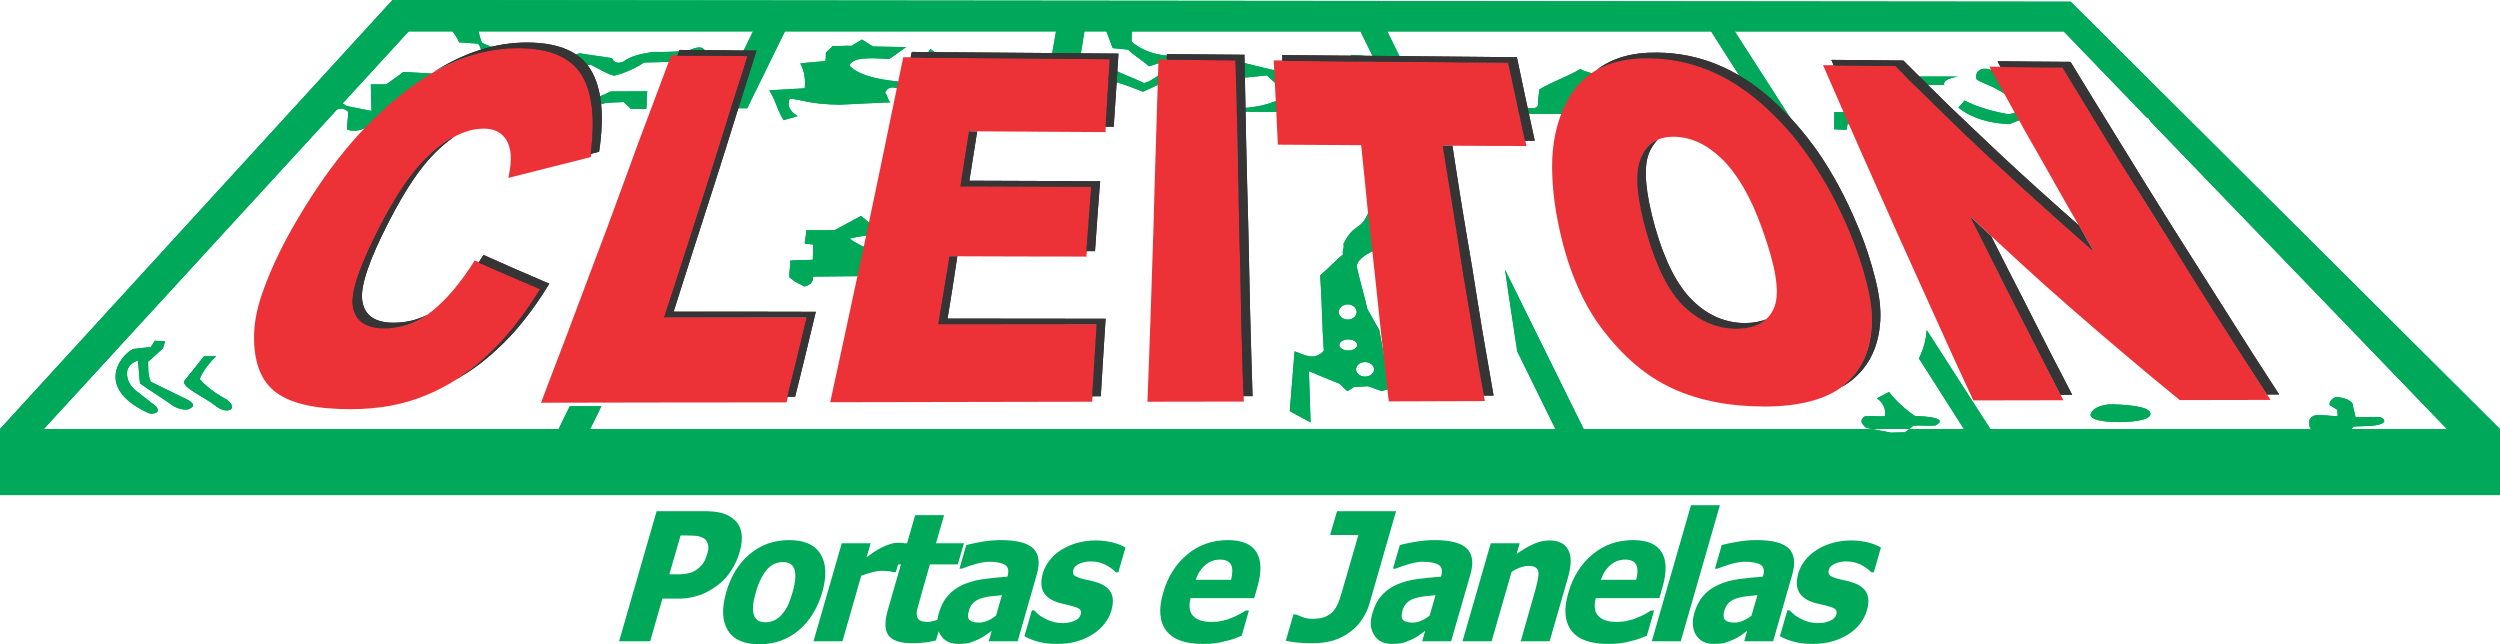<?xml version="1.0" encoding="UTF-8"?>
<!DOCTYPE svg PUBLIC "-//W3C//DTD SVG 1.1//EN" "http://www.w3.org/Graphics/SVG/1.1/DTD/svg11.dtd">
<!-- Creator: CorelDRAW X8 -->
<svg xmlns="http://www.w3.org/2000/svg" xml:space="preserve" width="312.81mm" height="80.614mm" version="1.1" style="shape-rendering:geometricPrecision; text-rendering:geometricPrecision; image-rendering:optimizeQuality; fill-rule:evenodd; clip-rule:evenodd"
viewBox="0 0 15123 3897"
 xmlns:xlink="http://www.w3.org/1999/xlink">
 <defs>
  <style type="text/css">
   <![CDATA[
    .fil2 {fill:#373435}
    .fil1 {fill:#ED3237}
    .fil0 {fill:#00A859}
    .fil3 {fill:#00A859;fill-rule:nonzero}
   ]]>
  </style>
 </defs>
 <g id="Camada_x0020_1">
  <g id="_2944833788848">
   <path class="fil0" d="M9133 687c-9,-11 -18,-29 -24,-56 46,8 93,15 140,23 30,1 62,4 54,-39 3,-25 6,-50 9,-74 82,-50 165,-74 248,-124 34,22 68,19 103,40 -24,22 -49,44 -73,65 3,21 -3,38 0,58 64,1 109,15 173,16 -10,38 -19,57 -70,82 13,9 25,18 38,27 -9,15 -17,30 -26,45 -65,1 -130,1 -195,2 -11,0 -22,1 -33,1 -5,-21 -9,-42 -13,-64 -111,0 -221,-1 -331,-2zm-2524 -224c112,19 204,51 306,92 72,-34 145,-69 218,-103 34,4 67,7 101,10 22,9 44,17 66,26 35,-19 70,-37 104,-55 24,0 49,0 73,0 9,13 18,26 27,39 53,-5 106,-11 159,-16 18,16 36,32 54,49 40,-15 79,-30 119,-45 43,-10 86,-20 129,-29 46,3 90,12 130,32 55,-41 109,-83 163,-125 -27,-2 -55,-4 -82,-6 -14,22 -39,40 -72,56 -56,-8 -93,-3 -150,-11 -13,14 -46,20 -59,34 -65,6 -129,7 -194,12 -61,-14 -121,-29 -181,-44 -55,-2 -109,-5 -164,-8 -8,18 -17,36 -25,53 -50,0 -99,-1 -148,-2 -53,-2 -90,0 -143,-1 -23,33 -72,66 -118,82 -60,-29 -122,-51 -182,-80 -39,5 -62,-5 -100,0 -11,15 -20,26 -31,40zm588 135c53,19 107,37 161,55 131,6 255,2 353,-40 52,-6 108,-5 159,-11 24,7 44,6 68,13 -23,18 -46,30 -69,48 -50,3 -99,10 -149,14 -140,-1 -280,-2 -419,-2 -13,-13 -40,-21 -81,-24 -11,-2 -21,-4 -32,-5 3,-16 6,-32 9,-48zm-504 -408c13,33 25,69 38,101 35,3 57,6 93,9 36,36 89,66 126,101 34,-10 67,-21 100,-31 6,-11 11,-22 16,-33 -100,-8 -168,-41 -221,-85 1,-21 1,-41 2,-62l1383 0 241 493c55,0 110,0 165,1l-244 -494 1959 0 193 303c-16,28 -49,50 -115,63 -95,4 -190,8 -285,12 3,41 -36,49 -67,64 -85,-27 -169,-53 -253,-80 2,22 22,28 24,50 83,-1 153,10 149,55 38,10 76,19 114,28 30,-31 59,-62 89,-93 61,0 122,1 184,2 43,6 87,11 130,17 17,-33 37,-56 59,-72l108 171c68,18 132,43 195,74l-382 -594 1990 0 505 524c2,0 5,0 7,0 5,7 9,14 14,22l1792 1859 -578 0c4,-5 9,-10 14,-15 34,-1 69,-3 104,-4 42,-3 70,-11 81,-25 0,-18 -16,-28 -40,-29 -50,-1 -84,2 -134,1 -4,-25 -15,-57 -18,-82 -21,-27 -58,-36 -100,-40 -28,12 -41,28 -39,49 16,9 31,19 47,29 1,13 1,26 2,39 -31,-2 -61,-4 -92,-7 -33,-3 -64,-2 -80,31 2,19 -3,40 10,53l-1939 0 -385 -599c-1,15 -3,30 -5,44 -8,46 -22,89 -42,128l272 427 -2300 0 -476 -964c7,46 14,91 20,137 18,119 36,238 54,357l231 470 -5839 0 68 -138c-64,0 -128,0 -191,0l-68 138 -3114 0 1773 -1932c24,-11 47,-7 67,12 4,37 -9,73 -5,109 59,19 126,-3 167,-64 56,-15 118,-22 197,-1 56,3 111,6 167,9 23,-11 47,-21 71,-30 -4,-25 -27,-39 -56,-43 54,-11 78,-24 55,-54 -41,9 -71,10 -112,19 -56,-23 -75,-50 -50,-85 32,-35 157,-27 241,-49 63,25 141,33 239,18 55,-40 108,-57 169,-61 29,6 71,14 101,21 57,-1 94,-24 122,-69 55,-1 110,-2 165,-3 47,24 85,50 138,66 62,-15 131,-45 182,-80 88,-2 175,-4 263,-6 38,-17 76,-35 114,-53 -23,-48 -57,-34 -114,-12 -87,7 -153,8 -211,7 -66,11 -132,23 -181,61 -33,10 -55,2 -64,-23 -69,-12 -129,-18 -197,-30 -81,29 -170,51 -250,80 -36,-11 -67,-11 -86,-27 -33,22 -61,31 -94,53 -57,19 -119,29 -189,25 -55,-21 -111,-38 -155,-67 -33,22 -62,37 -94,60 -66,-4 -132,-7 -198,-11 -9,7 -19,14 -28,21 -25,18 -50,36 -75,54 -31,0 -63,0 -94,0 1,54 3,107 4,161 -50,-10 -100,-20 -151,-30 -8,-5 -16,-11 -23,-16l399 -435 265 0c14,17 28,39 41,66 39,3 74,5 114,8 20,25 19,50 22,71 22,0 54,-2 76,-3 14,11 30,18 44,29 30,1 42,-8 42,-35 -57,-26 -103,-41 -160,-67 -1,1 -15,-39 -21,-69l1660 0 -227 464c64,0 128,1 192,1l228 -465 1640 0 -84 477c59,1 118,1 178,2l78 -479 133 0zm-4319 -190l-2374 2595 0 400 14579 0 544 0 0 -400 -2597 -2585 -10152 -10zm11744 2594c-1,1 -3,1 -4,1l5 0c0,0 -1,0 -1,-1zm-3870 -2106c-115,-51 -189,-88 -290,-147 -18,34 -57,40 -75,74 44,-3 107,13 151,10 16,31 12,37 27,68 68,-7 120,2 187,-5zm1191 2129c-49,-10 -99,-19 -149,-29 -45,-35 -31,-53 -9,-70 40,-4 81,3 122,-1 7,-43 -14,-84 -49,-108 25,-13 49,-25 73,-38 42,54 95,103 158,146 13,-1 222,4 122,57 -57,4 -75,-3 -132,1 -19,14 -32,27 -52,40 -28,0 -56,1 -84,2zm1328 -172c-73,6 -117,32 -121,66 2,23 58,43 177,42 119,-1 193,-21 185,-53 -4,-29 -67,-50 -241,-55zm-604 -1848c-82,-77 -211,-103 -208,-123 -7,-46 31,-72 91,-51 36,24 49,50 85,74 26,22 74,42 100,64 5,27 -15,40 -68,36zm-279 11c69,35 155,64 267,83 64,-13 116,-40 165,-72 60,1 121,2 182,2 30,-14 60,-29 90,-44 -32,36 -68,71 -56,119 -54,-17 -107,-26 -160,-31 -72,28 -145,57 -217,86 -123,-6 -228,-36 -308,-100 12,-14 24,-28 37,-43zm-464 136c-82,2 -163,4 -244,7 -2,11 -4,23 -5,34 -31,0 -46,-3 -76,-3 -1,-42 2,-63 1,-105 62,5 104,-8 165,-3 -2,-59 4,-106 2,-165 47,0 85,-11 132,-11 32,-12 63,-24 95,-35 117,0 235,0 353,0 -59,11 -90,27 -82,51 -53,0 -106,0 -159,0 -116,65 -175,62 20,113 1,26 3,52 4,77 -52,0 -104,0 -156,-1 5,10 9,20 13,29 -23,0 -46,0 -69,0 2,4 4,8 6,12zm-3492 1811c-3,-103 -7,-206 -10,-310 60,25 120,50 180,74 26,15 29,32 55,47 4,-7 31,-17 36,-25 29,-1 58,-3 86,-5 28,10 56,20 84,30 27,-9 55,-18 83,-27 -21,-47 -41,-94 -62,-140 -12,-68 -24,-135 -36,-202 -26,-42 -46,-84 -72,-126 -18,-82 -44,-164 -62,-246 -15,-43 41,-90 170,-140 -14,-25 -7,-58 -21,-84 -19,-45 -58,-83 -76,-128 -53,133 -88,67 -156,202 6,31 -9,34 -3,64 -50,40 -88,86 -138,126 11,155 11,302 22,457 -59,64 -118,23 -177,3 -10,120 -19,241 -29,362 42,22 84,45 126,68zm225 -714c29,0 54,21 54,46 0,26 -25,46 -54,46 -30,0 -55,-20 -55,-46 0,-25 25,-46 55,-46zm3 212c30,0 54,15 54,34 0,18 -24,33 -54,33 -30,0 -54,-15 -54,-33 0,-19 24,-34 54,-34zm101 137c30,0 55,20 55,44 0,24 -25,44 -55,44 -30,0 -54,-20 -54,-44 0,-24 24,-44 54,-44zm-2070 -1730c-176,7 -306,45 -437,96 -52,-3 -104,-5 -155,-8 -15,-15 -29,-30 -43,-45 -283,-17 -365,-59 -413,-105 12,-51 118,-50 239,-41 40,-25 65,-47 104,-72 -72,-2 -128,-2 -200,-4 -27,-14 -42,-28 -69,-42 -16,14 -44,24 -59,38 -39,-2 -78,3 -117,1 -13,16 -27,25 -41,40 0,17 -1,34 -2,50 -55,8 -98,8 -153,16 27,47 32,103 27,150 -76,4 -138,8 -215,12 41,62 47,119 88,181 31,-11 53,-14 84,-25 -54,-32 -64,-70 -47,-106 84,10 129,35 304,37 107,-5 197,-10 304,-14 -19,-15 -13,-42 -32,-56 9,-25 27,-40 63,-32 46,11 91,27 137,53 47,5 94,10 141,15 31,16 63,28 100,32 18,-20 28,-40 75,-60 113,-3 189,-5 302,-8 -2,-34 17,-69 15,-103zm-339 -68c-79,-8 -151,-40 -219,-96 -18,23 -27,49 -67,64 112,10 162,41 198,110 22,-1 37,4 88,-17 11,-20 11,-41 0,-61zm-504 1145c-79,-27 -157,-55 -204,-94 103,-25 173,-21 236,-39 1,-6 3,-12 4,-18 -35,-9 -70,-17 -105,-26 -22,-18 -45,-36 -67,-54 -53,28 -106,57 -159,86 -62,2 -109,-1 -172,1 3,25 -11,56 -8,81 13,2 36,3 50,5 0,31 -2,61 -2,92 -48,3 -89,1 -137,5 4,32 -9,70 -4,103 16,7 20,18 37,26 13,10 38,17 51,28 29,-7 55,-18 55,-60 101,-1 202,-2 303,-3 29,5 58,10 87,14 9,-37 18,-74 27,-111 3,-12 6,-24 8,-36zm-1435 -878c7,-36 -1,-71 7,-107 -79,0 -143,1 -222,1 -48,26 -112,48 -177,66 -93,-13 -167,-37 -231,-61 -52,-4 -205,18 -63,55 107,9 217,38 300,86 43,-28 65,-57 143,-77 35,-2 72,-3 107,-5 14,15 30,27 44,42 27,-3 65,3 92,0zm-3005 1842c-323,-144 -190,-341 -100,-390 37,-3 72,-9 109,-12 7,-14 16,-24 23,-38 23,2 40,1 63,4 -5,14 -9,29 -14,43 -29,27 -59,53 -89,80 1,40 -2,80 16,121 74,37 153,74 227,111 47,29 30,44 -3,57 -36,2 -54,-4 -84,-19 -66,-48 -139,-91 -205,-139 -6,-42 -7,-96 -13,-138 -33,10 -62,35 -66,72 -1,51 24,89 66,119 37,29 73,57 110,86 26,32 0,48 -40,43zm330 -346c25,0 49,0 74,0 -39,36 -81,88 -100,138 55,62 110,93 168,127 69,57 -5,91 -76,32 -61,-49 -204,-110 -185,-148 40,-50 80,-99 119,-149z"/>
   <path class="fil0" d="M9133 687c-9,-11 -18,-29 -24,-56 46,8 93,15 140,23 30,1 62,4 54,-39 3,-25 6,-50 9,-74 82,-50 165,-74 248,-124 34,22 68,19 103,40 -24,22 -49,44 -73,65 3,21 -3,38 0,58 64,1 109,15 173,16 -10,38 -19,57 -70,82 13,9 25,18 38,27 -9,15 -17,30 -26,45 -65,1 -130,1 -195,2 -11,0 -22,1 -33,1 -5,-21 -9,-42 -13,-64 -111,0 -221,-1 -331,-2zm-2524 -224c112,19 204,51 306,92 72,-34 145,-69 218,-103 34,4 67,7 101,10 22,9 44,17 66,26 35,-19 70,-37 104,-55 24,0 49,0 73,0 9,13 18,26 27,39 53,-5 106,-11 159,-16 18,16 36,32 54,49 40,-15 79,-30 119,-45 43,-10 86,-20 129,-29 46,3 90,12 130,32 55,-41 109,-83 163,-125 -27,-2 -55,-4 -82,-6 -14,22 -39,40 -72,56 -56,-8 -93,-3 -150,-11 -13,14 -46,20 -59,34 -65,6 -129,7 -194,12 -61,-14 -121,-29 -181,-44 -55,-2 -109,-5 -164,-8 -8,18 -17,36 -25,53 -50,0 -99,-1 -148,-2 -53,-2 -90,0 -143,-1 -23,33 -72,66 -118,82 -60,-29 -122,-51 -182,-80 -39,5 -62,-5 -100,0 -11,15 -20,26 -31,40zm588 135c53,19 107,37 161,55 131,6 255,2 353,-40 52,-6 108,-5 159,-11 24,7 44,6 68,13 -23,18 -46,30 -69,48 -50,3 -99,10 -149,14 -140,-1 -280,-2 -419,-2 -13,-13 -40,-21 -81,-24 -11,-2 -21,-4 -32,-5 3,-16 6,-32 9,-48zm-504 -408c13,33 25,69 38,101 35,3 57,6 93,9 36,36 89,66 126,101 34,-10 67,-21 100,-31 6,-11 11,-22 16,-33 -100,-8 -168,-41 -221,-85 1,-21 1,-41 2,-62l1383 0 241 493c55,0 110,0 165,1l-244 -494 1959 0 193 303c-16,28 -49,50 -115,63 -95,4 -190,8 -285,12 3,41 -36,49 -67,64 -85,-27 -169,-53 -253,-80 2,22 22,28 24,50 83,-1 153,10 149,55 38,10 76,19 114,28 30,-31 59,-62 89,-93 61,0 122,1 184,2 43,6 87,11 130,17 17,-33 37,-56 59,-72l108 171c68,18 132,43 195,74l-382 -594 1990 0 505 524c2,0 5,0 7,0 5,7 9,14 14,22l1792 1859 -578 0c4,-5 9,-10 14,-15 34,-1 69,-3 104,-4 42,-3 70,-11 81,-25 0,-18 -16,-28 -40,-29 -50,-1 -84,2 -134,1 -4,-25 -15,-57 -18,-82 -21,-27 -58,-36 -100,-40 -28,12 -41,28 -39,49 16,9 31,19 47,29 1,13 1,26 2,39 -31,-2 -61,-4 -92,-7 -33,-3 -64,-2 -80,31 2,19 -3,40 10,53l-1939 0 -385 -599c-1,15 -3,30 -5,44 -8,46 -22,89 -42,128l272 427 -2300 0 -476 -964c7,46 14,91 20,137 18,119 36,238 54,357l231 470 -5839 0 68 -138c-64,0 -128,0 -191,0l-68 138 -3114 0 1773 -1932c24,-11 47,-7 67,12 4,37 -9,73 -5,109 59,19 126,-3 167,-64 56,-15 118,-22 197,-1 56,3 111,6 167,9 23,-11 47,-21 71,-30 -4,-25 -27,-39 -56,-43 54,-11 78,-24 55,-54 -41,9 -71,10 -112,19 -56,-23 -75,-50 -50,-85 32,-35 157,-27 241,-49 63,25 141,33 239,18 55,-40 108,-57 169,-61 29,6 71,14 101,21 57,-1 94,-24 122,-69 55,-1 110,-2 165,-3 47,24 85,50 138,66 62,-15 131,-45 182,-80 88,-2 175,-4 263,-6 38,-17 76,-35 114,-53 -23,-48 -57,-34 -114,-12 -87,7 -153,8 -211,7 -66,11 -132,23 -181,61 -33,10 -55,2 -64,-23 -69,-12 -129,-18 -197,-30 -81,29 -170,51 -250,80 -36,-11 -67,-11 -86,-27 -33,22 -61,31 -94,53 -57,19 -119,29 -189,25 -55,-21 -111,-38 -155,-67 -33,22 -62,37 -94,60 -66,-4 -132,-7 -198,-11 -9,7 -19,14 -28,21 -25,18 -50,36 -75,54 -31,0 -63,0 -94,0 1,54 3,107 4,161 -50,-10 -100,-20 -151,-30 -8,-5 -16,-11 -23,-16l399 -435 265 0c14,17 28,39 41,66 39,3 74,5 114,8 20,25 19,50 22,71 22,0 54,-2 76,-3 14,11 30,18 44,29 30,1 42,-8 42,-35 -57,-26 -103,-41 -160,-67 -1,1 -15,-39 -21,-69l1660 0 -227 464c64,0 128,1 192,1l228 -465 1640 0 -84 477c59,1 118,1 178,2l78 -479 133 0zm-4319 -190l-2374 2595 0 374 14579 0 544 0 0 -374 -2597 -2585 -10152 -10zm11744 2594c-1,1 -3,1 -4,1l5 0c0,0 -1,0 -1,-1zm-3870 -2106c-115,-51 -189,-88 -290,-147 -18,34 -57,40 -75,74 44,-3 107,13 151,10 16,31 12,37 27,68 68,-7 120,2 187,-5zm1191 2129c-49,-10 -99,-19 -149,-29 -45,-35 -31,-53 -9,-70 40,-4 81,3 122,-1 7,-43 -14,-84 -49,-108 25,-13 49,-25 73,-38 42,54 95,103 158,146 13,-1 222,4 122,57 -57,4 -75,-3 -132,1 -19,14 -32,27 -52,40 -28,0 -56,1 -84,2zm1328 -172c-73,6 -117,32 -121,66 2,23 58,43 177,42 119,-1 193,-21 185,-53 -4,-29 -67,-50 -241,-55zm-604 -1848c-82,-77 -211,-103 -208,-123 -7,-46 31,-72 91,-51 36,24 49,50 85,74 26,22 74,42 100,64 5,27 -15,40 -68,36zm-279 11c69,35 155,64 267,83 64,-13 116,-40 165,-72 60,1 121,2 182,2 30,-14 60,-29 90,-44 -32,36 -68,71 -56,119 -54,-17 -107,-26 -160,-31 -72,28 -145,57 -217,86 -123,-6 -228,-36 -308,-100 12,-14 24,-28 37,-43zm-464 136c-82,2 -163,4 -244,7 -2,11 -4,23 -5,34 -31,0 -46,-3 -76,-3 -1,-42 2,-63 1,-105 62,5 104,-8 165,-3 -2,-59 4,-106 2,-165 47,0 85,-11 132,-11 32,-12 63,-24 95,-35 117,0 235,0 353,0 -59,11 -90,27 -82,51 -53,0 -106,0 -159,0 -116,65 -175,62 20,113 1,26 3,52 4,77 -52,0 -104,0 -156,-1 5,10 9,20 13,29 -23,0 -46,0 -69,0 2,4 4,8 6,12zm-3492 1811c-3,-103 -7,-206 -10,-310 60,25 120,50 180,74 26,15 29,32 55,47 4,-7 31,-17 36,-25 29,-1 58,-3 86,-5 28,10 56,20 84,30 27,-9 55,-18 83,-27 -21,-47 -41,-94 -62,-140 -12,-68 -24,-135 -36,-202 -26,-42 -46,-84 -72,-126 -18,-82 -44,-164 -62,-246 -15,-43 41,-90 170,-140 -14,-25 -7,-58 -21,-84 -19,-45 -58,-83 -76,-128 -53,133 -88,67 -156,202 6,31 -9,34 -3,64 -50,40 -88,86 -138,126 11,155 11,302 22,457 -59,64 -118,23 -177,3 -10,120 -19,241 -29,362 42,22 84,45 126,68zm225 -714c29,0 54,21 54,46 0,26 -25,46 -54,46 -30,0 -55,-20 -55,-46 0,-25 25,-46 55,-46zm3 212c30,0 54,15 54,34 0,18 -24,33 -54,33 -30,0 -54,-15 -54,-33 0,-19 24,-34 54,-34zm101 137c30,0 55,20 55,44 0,24 -25,44 -55,44 -30,0 -54,-20 -54,-44 0,-24 24,-44 54,-44zm-2070 -1730c-176,7 -306,45 -437,96 -52,-3 -104,-5 -155,-8 -15,-15 -29,-30 -43,-45 -283,-17 -365,-59 -413,-105 12,-51 118,-50 239,-41 40,-25 65,-47 104,-72 -72,-2 -128,-2 -200,-4 -27,-14 -42,-28 -69,-42 -16,14 -44,24 -59,38 -39,-2 -78,3 -117,1 -13,16 -27,25 -41,40 0,17 -1,34 -2,50 -55,8 -98,8 -153,16 27,47 32,103 27,150 -76,4 -138,8 -215,12 41,62 47,119 88,181 31,-11 53,-14 84,-25 -54,-32 -64,-70 -47,-106 84,10 129,35 304,37 107,-5 197,-10 304,-14 -19,-15 -13,-42 -32,-56 9,-25 27,-40 63,-32 46,11 91,27 137,53 47,5 94,10 141,15 31,16 63,28 100,32 18,-20 28,-40 75,-60 113,-3 189,-5 302,-8 -2,-34 17,-69 15,-103zm-339 -68c-79,-8 -151,-40 -219,-96 -18,23 -27,49 -67,64 112,10 162,41 198,110 22,-1 37,4 88,-17 11,-20 11,-41 0,-61zm-504 1145c-79,-27 -157,-55 -204,-94 103,-25 173,-21 236,-39 1,-6 3,-12 4,-18 -35,-9 -70,-17 -105,-26 -22,-18 -45,-36 -67,-54 -53,28 -106,57 -159,86 -62,2 -109,-1 -172,1 3,25 -11,56 -8,81 13,2 36,3 50,5 0,31 -2,61 -2,92 -48,3 -89,1 -137,5 4,32 -9,70 -4,103 16,7 20,18 37,26 13,10 38,17 51,28 29,-7 55,-18 55,-60 101,-1 202,-2 303,-3 29,5 58,10 87,14 9,-37 18,-74 27,-111 3,-12 6,-24 8,-36zm-1435 -878c7,-36 -1,-71 7,-107 -79,0 -143,1 -222,1 -48,26 -112,48 -177,66 -93,-13 -167,-37 -231,-61 -52,-4 -205,18 -63,55 107,9 217,38 300,86 43,-28 65,-57 143,-77 35,-2 72,-3 107,-5 14,15 30,27 44,42 27,-3 65,3 92,0zm-3005 1842c-323,-144 -190,-341 -100,-390 37,-3 72,-9 109,-12 7,-14 16,-24 23,-38 23,2 40,1 63,4 -5,14 -9,29 -14,43 -29,27 -59,53 -89,80 1,40 -2,80 16,121 74,37 153,74 227,111 47,29 30,44 -3,57 -36,2 -54,-4 -84,-19 -66,-48 -139,-91 -205,-139 -6,-42 -7,-96 -13,-138 -33,10 -62,35 -66,72 -1,51 24,89 66,119 37,29 73,57 110,86 26,32 0,48 -40,43zm330 -346c25,0 49,0 74,0 -39,36 -81,88 -100,138 55,62 110,93 168,127 69,57 -5,91 -76,32 -61,-49 -204,-110 -185,-148 40,-50 80,-99 119,-149z"/>
   <g>
    <path class="fil1" d="M2872 1575c130,58 263,116 398,174 -98,160 -203,293 -320,400 -117,108 -243,189 -376,243 -135,56 -285,83 -454,83 -205,0 -355,-32 -447,-99 -93,-67 -140,-185 -136,-353 2,-85 22,-181 64,-289 40,-108 95,-228 170,-359 101,-177 206,-332 316,-466 110,-134 227,-247 346,-342 235,-186 468,-280 709,-278 192,2 315,58 380,166 66,108 83,273 52,495 -165,42 -332,84 -499,126 14,-64 17,-112 14,-142 -4,-49 -20,-88 -48,-115 -28,-28 -66,-41 -115,-41 -111,0 -224,59 -345,177 -90,89 -184,227 -281,417 -121,235 -175,395 -160,483 15,87 77,130 187,130 107,0 203,-35 289,-105 86,-70 172,-171 256,-305zm1188 -1241c154,1 310,2 465,4 -41,131 -83,263 -125,395 -41,131 -83,263 -125,395 -42,131 -84,264 -125,395 -42,132 -85,264 -128,395 286,1 573,1 861,1 -41,172 -84,343 -125,515 -495,0 -991,1 -1485,2 65,-175 134,-350 199,-525 65,-176 133,-351 198,-526 65,-175 129,-351 193,-526 65,-175 132,-350 197,-525zm1404 12c417,3 834,7 1251,10 -9,148 -17,296 -28,443 -274,-2 -550,-3 -823,-5 -17,111 -34,221 -52,331 264,1 526,3 791,4 -10,141 -21,282 -31,423 -275,0 -551,-1 -826,-2 -21,137 -43,274 -68,410 321,0 640,1 958,1 -9,156 -21,313 -29,469 -529,1 -1058,2 -1585,3 38,-174 76,-348 113,-522 37,-173 75,-347 112,-521 36,-174 74,-348 109,-522 35,-174 73,-348 108,-522zm1544 13c156,1 312,3 468,4 4,172 8,345 10,517 3,172 10,344 14,516 3,172 9,345 12,517 3,172 9,344 12,516 -194,0 -388,1 -583,1 7,-173 13,-345 19,-517 5,-173 12,-346 17,-518 5,-173 9,-345 15,-518 5,-172 11,-345 16,-518zm697 6c472,5 945,8 1419,12 36,169 73,338 110,506 -169,0 -337,-1 -504,-2 19,129 40,258 61,386 21,129 42,258 63,387 21,129 42,257 63,386 21,129 44,258 65,386 -195,1 -390,1 -581,2 -14,-129 -30,-259 -44,-388 -14,-129 -27,-258 -41,-387 -13,-129 -29,-258 -43,-388 -13,-129 -25,-258 -39,-387 -168,-1 -336,-2 -504,-3 -8,-170 -16,-340 -25,-510zm1732 1038c-38,-167 -52,-315 -47,-445 6,-130 36,-241 83,-334 93,-184 258,-276 501,-274 252,2 479,96 687,278 104,92 200,200 289,328 87,127 167,272 236,436 50,118 86,226 109,324 24,97 33,184 28,260 -9,152 -65,271 -169,355 -106,85 -267,127 -476,128 -212,0 -399,-35 -560,-109 -159,-73 -295,-190 -418,-349 -62,-80 -114,-169 -157,-269 -44,-100 -79,-209 -106,-329zm525 4c59,207 133,355 226,445 93,90 201,135 316,135 120,0 197,-44 230,-132 34,-88 7,-246 -75,-473 -68,-192 -151,-331 -243,-421 -91,-88 -187,-133 -292,-134 -98,0 -164,44 -199,134 -34,89 -23,238 37,446zm1066 -1013c145,1 291,2 437,4 92,93 187,187 284,281 96,93 194,187 294,280 100,94 202,187 305,280 103,93 210,186 316,280 -53,-93 -107,-186 -160,-279 -53,-93 -106,-186 -158,-279 -53,-93 -107,-186 -158,-279 -51,-93 -102,-186 -154,-279 148,1 294,2 442,3 102,168 207,336 309,504 102,168 207,335 313,503 106,167 211,335 316,503 106,168 213,335 321,503 -183,0 -366,1 -549,1 -226,-184 -444,-369 -656,-554 -106,-92 -210,-185 -310,-277 -100,-93 -202,-186 -302,-279 47,93 95,185 140,278 45,93 95,185 142,278 47,92 93,185 141,278 47,92 93,185 141,277 -182,0 -364,1 -545,1 -79,-169 -156,-338 -232,-507 -76,-169 -153,-338 -229,-507 -76,-169 -151,-338 -226,-507 -75,-169 -148,-338 -222,-507z"/>
    <g>
     <path class="fil2" d="M2925 1542c129,58 262,116 398,174 -97,159 -202,293 -320,400 -77,72 -160,132 -246,180 67,-41 131,-90 190,-146 117,-107 222,-241 320,-401 -126,-53 -250,-107 -372,-161 10,-15 19,-30 30,-46zm-308 -1103c191,-122 381,-183 577,-182 191,2 315,58 380,166 65,108 84,273 50,495 -16,4 -33,9 -51,13 28,-212 10,-370 -53,-475 -65,-108 -190,-163 -381,-165 -176,-1 -350,48 -522,148zm130 388c-36,25 -75,57 -114,96 -90,88 -183,227 -280,416 -121,235 -176,396 -161,483 14,87 77,130 189,130 70,0 139,-15 202,-47 -80,54 -165,81 -260,81 -109,0 -173,-44 -188,-131 -15,-87 41,-247 161,-482 97,-189 191,-328 282,-417 58,-57 113,-100 169,-129zm1363 -525c155,1 310,2 466,4 -40,131 -83,263 -124,394 -41,132 -82,264 -124,395 -42,132 -85,264 -127,395 -42,132 -85,264 -126,395 286,0 573,0 860,1 -40,171 -83,343 -125,514 -15,0 -31,0 -47,0 40,-160 79,-320 117,-481 -288,0 -575,0 -862,0 43,-132 86,-263 128,-395 42,-132 85,-263 127,-395 41,-132 83,-263 124,-395 40,-131 85,-263 125,-395 -141,-1 -283,-2 -424,-3 4,-12 9,-23 12,-34zm1406 12c416,3 833,7 1250,10 -9,148 -19,296 -29,443 -16,0 -33,0 -49,0 9,-136 16,-273 25,-409 -403,-3 -803,-7 -1204,-10 1,-12 3,-23 7,-34zm395 482c-15,99 -32,198 -47,297 263,1 526,2 791,3 -12,141 -21,282 -31,423 -17,0 -34,0 -52,0 10,-129 19,-259 29,-389 -266,-1 -528,-2 -791,-3 17,-110 34,-221 52,-332 16,1 32,1 49,1zm-120 755c-19,126 -38,251 -59,376 319,0 638,1 956,1 -10,156 -20,313 -29,469 -19,0 -36,0 -52,0 10,-145 17,-290 27,-436 -319,0 -638,0 -958,0 24,-137 45,-273 68,-410 15,0 31,0 47,0zm1268 -1224c155,1 312,3 469,4 3,172 7,344 10,516 3,172 9,345 13,517 3,172 8,344 11,516 4,171 10,344 15,516 -18,0 -37,0 -55,0 -5,-167 -11,-333 -14,-499 -3,-167 -6,-333 -11,-500 -3,-172 -8,-344 -11,-516 -2,-172 -8,-344 -12,-516 -139,-1 -278,-3 -416,-4 0,-11 0,-22 1,-34zm697 6c472,4 945,8 1420,13 35,168 71,337 108,505 -19,0 -39,0 -59,0 -33,-157 -69,-315 -102,-472 -456,-4 -911,-7 -1366,-11 0,-12 0,-23 -1,-35zm1030 549c19,123 38,247 58,370 20,123 41,246 62,369 21,129 40,258 62,386 22,129 45,258 67,386 -20,0 -40,0 -59,0 -22,-123 -43,-246 -63,-369 -20,-123 -42,-246 -62,-369 -20,-129 -40,-258 -61,-386 -21,-129 -42,-258 -62,-387 20,0 39,0 58,0zm875 -461c92,-70 212,-105 364,-103 251,2 479,95 686,278 103,91 200,200 289,327 87,127 166,273 234,436 51,119 85,227 109,324 25,97 36,184 31,259 -9,152 -66,271 -170,356 -19,15 -39,29 -61,42 2,-3 6,-6 10,-9 105,-84 161,-203 170,-355 5,-76 -5,-162 -29,-259 -24,-98 -59,-205 -109,-324 -69,-163 -149,-309 -237,-436 -87,-127 -184,-236 -289,-328 -207,-182 -434,-275 -686,-277 -123,-2 -229,22 -312,69zm351 954c59,206 135,354 228,444 92,90 200,135 315,135 51,0 95,-8 128,-23 -41,38 -101,57 -180,57 -114,0 -223,-45 -316,-135 -93,-90 -167,-238 -226,-445 -59,-207 -72,-356 -37,-446 22,-57 56,-95 103,-116 -21,21 -39,48 -53,82 -34,90 -20,239 38,447zm1066 -1013c143,1 290,2 436,4 92,93 188,187 284,281 97,93 196,186 295,280 155,145 316,290 481,435 30,52 58,105 90,158 -106,-93 -213,-187 -316,-280 -103,-93 -205,-186 -306,-280 -100,-93 -198,-187 -293,-280 -96,-93 -192,-187 -284,-281 -126,-1 -249,-2 -373,-3 -5,-11 -8,-23 -14,-34zm1024 43c-6,-12 -14,-23 -18,-35 147,2 294,3 441,4 102,168 206,336 309,503 103,168 207,336 312,503 106,168 213,335 319,503 105,167 212,335 322,503 -25,0 -49,0 -73,0 -105,-162 -209,-324 -312,-486 -103,-162 -203,-325 -304,-486 -104,-168 -212,-335 -315,-503 -102,-167 -205,-335 -307,-503 -124,-1 -250,-2 -374,-3zm-57 1024c68,135 137,269 206,404 93,185 187,370 284,555 -23,0 -47,0 -70,0 -90,-174 -177,-348 -266,-521 -47,-93 -96,-186 -141,-278 -45,-92 -93,-185 -140,-278 43,40 83,79 127,118z"/>
     <path class="fil2" d="M2925 1542c129,58 262,116 398,174 -97,159 -202,293 -320,400 -77,72 -160,132 -246,180 67,-41 131,-90 190,-146 117,-107 222,-241 320,-401 -126,-53 -250,-107 -372,-161 10,-15 19,-30 30,-46zm-308 -1103c191,-122 381,-183 577,-182 191,2 315,58 380,166 65,108 84,273 50,495 -16,4 -33,9 -51,13 28,-212 10,-370 -53,-475 -65,-108 -190,-163 -381,-165 -176,-1 -350,48 -522,148zm130 388c-36,25 -75,57 -114,96 -90,88 -183,227 -280,416 -121,235 -176,396 -161,483 14,87 77,130 189,130 70,0 139,-15 202,-47 -80,54 -165,81 -260,81 -109,0 -173,-44 -188,-131 -15,-87 41,-247 161,-482 97,-189 191,-328 282,-417 58,-57 113,-100 169,-129zm1363 -525c155,1 310,2 466,4 -40,131 -83,263 -124,394 -41,132 -82,264 -124,395 -42,132 -85,264 -127,395 -42,132 -85,264 -126,395 286,0 573,0 860,1 -40,171 -83,343 -125,514 -15,0 -31,0 -47,0 40,-160 79,-320 117,-481 -288,0 -575,0 -862,0 43,-132 86,-263 128,-395 42,-132 85,-263 127,-395 41,-132 83,-263 124,-395 40,-131 85,-263 125,-395 -141,-1 -283,-2 -424,-3 4,-12 9,-23 12,-34zm1406 12c416,3 833,7 1250,10 -9,148 -19,296 -29,443 -16,0 -33,0 -49,0 9,-136 16,-273 25,-409 -403,-3 -803,-7 -1204,-10 1,-12 3,-23 7,-34zm395 482c-15,99 -32,198 -47,297 263,1 526,2 791,3 -12,141 -21,282 -31,423 -17,0 -34,0 -52,0 10,-129 19,-259 29,-389 -266,-1 -528,-2 -791,-3 17,-110 34,-221 52,-332 16,1 32,1 49,1zm-120 755c-19,126 -38,251 -59,376 319,0 638,1 956,1 -10,156 -20,313 -29,469 -19,0 -36,0 -52,0 10,-145 17,-290 27,-436 -319,0 -638,0 -958,0 24,-137 45,-273 68,-410 15,0 31,0 47,0zm1268 -1224c155,1 312,3 469,4 3,172 7,344 10,516 3,172 9,345 13,517 3,172 8,344 11,516 4,171 10,344 15,516 -18,0 -37,0 -55,0 -5,-167 -11,-333 -14,-499 -3,-167 -6,-333 -11,-500 -3,-172 -8,-344 -11,-516 -2,-172 -8,-344 -12,-516 -139,-1 -278,-3 -416,-4 0,-11 0,-22 1,-34zm697 6c472,4 945,8 1420,13 35,168 71,337 108,505 -19,0 -39,0 -59,0 -33,-157 -69,-315 -102,-472 -456,-4 -911,-7 -1366,-11 0,-12 0,-23 -1,-35zm1030 549c19,123 38,247 58,370 20,123 41,246 62,369 21,129 40,258 62,386 22,129 45,258 67,386 -20,0 -40,0 -59,0 -22,-123 -43,-246 -63,-369 -20,-123 -42,-246 -62,-369 -20,-129 -40,-258 -61,-386 -21,-129 -42,-258 -62,-387 20,0 39,0 58,0zm875 -461c92,-70 212,-105 364,-103 251,2 479,95 686,278 103,91 200,200 289,327 87,127 166,273 234,436 51,119 85,227 109,324 25,97 36,184 31,259 -9,152 -66,271 -170,356 -19,15 -39,29 -61,42 2,-3 6,-6 10,-9 105,-84 161,-203 170,-355 5,-76 -5,-162 -29,-259 -24,-98 -59,-205 -109,-324 -69,-163 -149,-309 -237,-436 -87,-127 -184,-236 -289,-328 -207,-182 -434,-275 -686,-277 -123,-2 -229,22 -312,69zm351 954c59,206 135,354 228,444 92,90 200,135 315,135 51,0 95,-8 128,-23 -41,38 -101,57 -180,57 -114,0 -223,-45 -316,-135 -93,-90 -167,-238 -226,-445 -59,-207 -72,-356 -37,-446 22,-57 56,-95 103,-116 -21,21 -39,48 -53,82 -34,90 -20,239 38,447zm1066 -1013c143,1 290,2 436,4 92,93 188,187 284,281 97,93 196,186 295,280 155,145 316,290 481,435 30,52 58,105 90,158 -106,-93 -213,-187 -316,-280 -103,-93 -205,-186 -306,-280 -100,-93 -198,-187 -293,-280 -96,-93 -192,-187 -284,-281 -126,-1 -249,-2 -373,-3 -5,-11 -8,-23 -14,-34zm1024 43c-6,-12 -14,-23 -18,-35 147,2 294,3 441,4 102,168 206,336 309,503 103,168 207,336 312,503 106,168 213,335 319,503 105,167 212,335 322,503 -25,0 -49,0 -73,0 -105,-162 -209,-324 -312,-486 -103,-162 -203,-325 -304,-486 -104,-168 -212,-335 -315,-503 -102,-167 -205,-335 -307,-503 -124,-1 -250,-2 -374,-3zm-57 1024c68,135 137,269 206,404 93,185 187,370 284,555 -23,0 -47,0 -70,0 -90,-174 -177,-348 -266,-521 -47,-93 -96,-186 -141,-278 -45,-92 -93,-185 -140,-278 43,40 83,79 127,118z"/>
    </g>
   </g>
   <path class="fil3" d="M4474 3340c-11,37 -26,72 -47,105 -20,33 -44,61 -71,83 -17,14 -34,26 -53,38 -18,11 -38,21 -59,30 -20,7 -42,14 -65,18 -23,5 -47,7 -74,7l-98 0 -74 258 -188 0 227 -787 289 0c43,0 79,4 108,12 29,9 53,22 73,40 23,19 37,46 43,79 6,33 2,72 -11,117zm-194 5c6,-22 7,-41 1,-57 -5,-16 -14,-27 -26,-33 -15,-8 -31,-13 -47,-14 -15,-1 -37,-2 -65,-2l-26 0 -68 235 13 0c18,0 35,0 50,0 16,-1 30,-2 42,-4 11,-2 22,-5 35,-10 12,-6 23,-11 30,-18 17,-13 29,-26 38,-40 8,-14 16,-33 23,-57zm694 238c-29,97 -76,174 -143,230 -66,56 -146,84 -238,84 -92,0 -156,-28 -190,-84 -35,-56 -38,-133 -10,-230 28,-99 76,-176 143,-232 67,-56 146,-84 238,-84 92,0 155,28 190,85 34,56 38,133 10,231zm-180 1c10,-35 16,-65 17,-88 1,-23 -1,-42 -7,-56 -6,-15 -15,-25 -26,-31 -12,-6 -26,-9 -42,-9 -16,0 -31,3 -45,8 -15,5 -29,15 -44,29 -14,14 -28,33 -40,57 -13,24 -25,53 -35,90 -11,36 -16,65 -17,87 -1,23 2,40 7,54 5,13 14,23 26,30 13,6 27,9 44,9 14,0 30,-3 46,-9 16,-7 31,-16 43,-29 15,-15 28,-33 40,-54 11,-21 22,-51 33,-88zm625 -123l-14 0c-6,-2 -16,-4 -28,-6 -12,-1 -26,-2 -42,-2 -18,0 -38,3 -60,9 -22,6 -43,12 -65,20l-114 397 -175 0 171 -593 175 0 -25 85c11,-8 24,-18 42,-30 18,-12 33,-21 47,-28 15,-8 32,-15 51,-21 18,-6 35,-9 50,-9 6,0 12,1 19,1 7,0 13,1 19,2l-51 175zm99 430c-71,0 -119,-16 -143,-47 -23,-31 -25,-81 -5,-152l80 -278 -66 0 37 -128 66 0 49 -170 175 0 -49 170 169 0 -37 128 -169 0 -60 211c-6,21 -11,39 -15,55 -5,15 -6,29 -4,42 1,12 6,22 16,29 10,7 26,11 49,11 9,0 22,-2 38,-6 17,-5 29,-9 36,-12l15 0 -38 130c-20,5 -42,10 -64,12 -22,3 -49,5 -80,5zm507 -167l36 -124c-30,3 -55,6 -74,8 -19,2 -38,7 -57,13 -17,6 -31,15 -43,26 -12,12 -21,27 -26,46 -8,28 -7,47 4,58 12,10 31,15 58,15 15,0 32,-3 50,-11 18,-7 35,-18 52,-31zm-26 92c-15,11 -29,20 -41,29 -12,8 -27,17 -45,25 -18,8 -35,14 -51,19 -16,4 -37,6 -64,6 -49,0 -86,-17 -108,-53 -23,-35 -26,-80 -11,-133 13,-45 32,-80 56,-107 24,-28 55,-49 90,-65 37,-16 78,-28 123,-34 46,-6 94,-11 146,-15l1 -3c9,-33 4,-56 -15,-68 -19,-12 -51,-19 -96,-19 -21,0 -46,4 -76,12 -30,8 -60,18 -90,30l-14 0 41 -143c19,-5 48,-12 89,-19 41,-7 81,-11 120,-11 97,0 162,17 197,51 34,34 41,86 21,156l-116 405 -175 0 18 -63zm393 79c-42,0 -79,-4 -113,-14 -35,-9 -62,-21 -82,-33l45 -156 14 0c7,6 14,14 22,22 9,8 21,16 38,25 14,8 30,15 49,21 19,6 40,9 64,9 25,0 48,-4 69,-13 21,-8 34,-21 39,-38 4,-14 3,-24 -4,-31 -6,-7 -21,-14 -45,-20 -12,-4 -28,-8 -47,-12 -19,-4 -36,-8 -50,-14 -40,-14 -67,-36 -81,-64 -14,-28 -14,-66 -1,-112 8,-26 21,-51 39,-74 18,-24 41,-45 69,-63 27,-18 59,-32 95,-43 36,-10 74,-16 116,-16 39,0 74,5 105,13 31,8 56,18 75,30l-43 150 -14 0c-5,-5 -13,-11 -23,-20 -11,-8 -21,-15 -32,-21 -13,-8 -28,-13 -44,-18 -17,-5 -35,-7 -54,-7 -26,0 -48,5 -69,14 -20,9 -32,21 -36,36 -4,14 -3,24 3,32 7,8 24,15 51,23 14,4 30,7 48,11 19,4 36,9 52,15 37,14 62,34 75,61 13,26 13,61 1,105 -8,28 -22,55 -42,80 -19,25 -43,46 -71,64 -29,18 -61,33 -97,43 -35,10 -76,15 -121,15zm884 0c-106,0 -180,-26 -221,-80 -41,-54 -48,-130 -19,-229 28,-97 76,-174 146,-232 69,-58 151,-87 246,-87 86,0 144,25 173,74 30,49 31,119 5,210l-19 67 -385 0c-7,28 -8,51 -4,69 4,19 12,33 25,44 12,11 27,19 46,24 18,5 39,7 63,7 21,0 41,-2 63,-7 21,-5 41,-11 59,-19 17,-7 32,-14 46,-22 15,-8 27,-15 36,-21l19 0 -44 153c-16,6 -31,12 -44,17 -14,5 -31,10 -53,15 -21,6 -42,10 -63,13 -21,3 -46,4 -75,4zm171 -388c10,-40 10,-70 0,-91 -11,-20 -33,-31 -66,-31 -35,0 -65,11 -90,33 -26,22 -45,51 -58,89l214 0zm838 141c-9,34 -24,66 -44,96 -19,30 -43,56 -72,77 -32,24 -66,42 -103,53 -38,11 -78,17 -123,17 -33,0 -63,-1 -91,-4 -29,-3 -53,-6 -74,-11l46 -159 17 0c13,6 27,12 42,17 15,6 35,9 60,9 33,0 60,-5 80,-15 21,-10 38,-24 50,-41 13,-18 22,-38 30,-60 7,-23 15,-48 23,-76l91 -315 -171 0 42 -144 357 0 -160 556zm363 76l36 -124c-31,3 -55,6 -74,8 -19,2 -38,7 -58,13 -16,6 -31,15 -42,26 -12,12 -21,27 -26,46 -8,28 -7,47 4,58 11,10 30,15 58,15 15,0 32,-3 50,-11 18,-7 35,-18 52,-31zm-27 92c-15,11 -28,20 -40,29 -12,8 -27,17 -45,25 -18,8 -35,14 -51,19 -16,4 -38,6 -64,6 -50,0 -86,-17 -108,-53 -23,-35 -27,-80 -11,-133 13,-45 31,-80 56,-107 24,-28 54,-49 90,-65 36,-16 77,-28 123,-34 46,-6 94,-11 146,-15l1 -3c9,-33 4,-56 -15,-68 -19,-12 -51,-19 -97,-19 -20,0 -46,4 -75,12 -30,8 -60,18 -90,30l-15 0 42 -143c18,-5 48,-12 89,-19 41,-7 81,-11 120,-11 97,0 162,17 196,51 35,34 42,86 22,156l-117 405 -175 0 18 -63zm753 63l-175 0 84 -294c7,-24 13,-48 18,-72 5,-24 7,-41 5,-52 -2,-14 -8,-23 -18,-29 -10,-6 -24,-9 -43,-9 -15,0 -30,3 -46,9 -17,5 -35,14 -55,27l-121 420 -176 0 171 -593 175 0 -19 65c36,-25 70,-46 102,-60 31,-14 63,-22 96,-22 57,0 96,20 115,58 20,38 19,93 -2,166l-111 386zm353 16c-106,0 -180,-26 -221,-80 -41,-54 -48,-130 -19,-229 28,-97 76,-174 146,-232 69,-58 151,-87 246,-87 86,0 144,25 173,74 30,49 31,119 5,210l-19 67 -385 0c-7,28 -8,51 -4,69 4,19 12,33 25,44 12,11 27,19 46,24 18,5 40,7 63,7 21,0 41,-2 63,-7 21,-5 41,-11 59,-19 17,-7 32,-14 47,-22 14,-8 26,-15 35,-21l19 0 -44 153c-16,6 -31,12 -44,17 -13,5 -31,10 -53,15 -21,6 -42,10 -63,13 -21,3 -46,4 -75,4zm171 -388c10,-40 10,-70 0,-91 -11,-20 -33,-31 -66,-31 -35,0 -65,11 -90,33 -26,22 -45,51 -58,89l214 0zm269 372l-175 0 237 -823 175 0 -237 823zm428 -155l36 -124c-30,3 -55,6 -74,8 -19,2 -38,7 -57,13 -17,6 -31,15 -43,26 -12,12 -20,27 -26,46 -8,28 -6,47 5,58 11,10 30,15 57,15 16,0 32,-3 50,-11 18,-7 36,-18 52,-31zm-26 92c-15,11 -29,20 -40,29 -12,8 -27,17 -46,25 -18,8 -35,14 -51,19 -16,4 -37,6 -64,6 -49,0 -85,-17 -108,-53 -22,-35 -26,-80 -11,-133 13,-45 32,-80 56,-107 25,-28 55,-49 91,-65 36,-16 77,-28 122,-34 46,-6 95,-11 146,-15l1 -3c10,-33 5,-56 -14,-68 -20,-12 -52,-19 -97,-19 -21,0 -46,4 -76,12 -30,8 -60,18 -89,30l-15 0 41 -143c19,-5 49,-12 89,-19 41,-7 81,-11 121,-11 96,0 162,17 196,51 34,34 41,86 21,156l-116 405 -175 0 18 -63zm393 79c-41,0 -79,-4 -113,-14 -34,-9 -62,-21 -82,-33l45 -156 14 0c7,6 14,14 23,22 8,8 20,16 37,25 14,8 30,15 49,21 19,6 40,9 64,9 25,0 48,-4 69,-13 21,-8 35,-21 40,-38 4,-14 2,-24 -4,-31 -7,-7 -22,-14 -45,-20 -13,-4 -28,-8 -48,-12 -19,-4 -36,-8 -50,-14 -40,-14 -67,-36 -81,-64 -14,-28 -14,-66 -1,-112 8,-26 21,-51 39,-74 18,-24 41,-45 69,-63 27,-18 59,-32 95,-43 36,-10 75,-16 116,-16 39,0 74,5 105,13 31,8 56,18 75,30l-43 150 -14 0c-5,-5 -12,-11 -23,-20 -11,-8 -21,-15 -32,-21 -13,-8 -27,-13 -44,-18 -17,-5 -35,-7 -54,-7 -25,0 -48,5 -68,14 -21,9 -33,21 -37,36 -4,14 -3,24 4,32 6,8 23,15 50,23 14,4 30,7 48,11 19,4 36,9 52,15 37,14 62,34 75,61 13,26 14,61 1,105 -8,28 -22,55 -41,80 -20,25 -44,46 -71,64 -30,18 -62,33 -98,43 -35,10 -76,15 -121,15z"/>
  </g>
 </g>
</svg>
